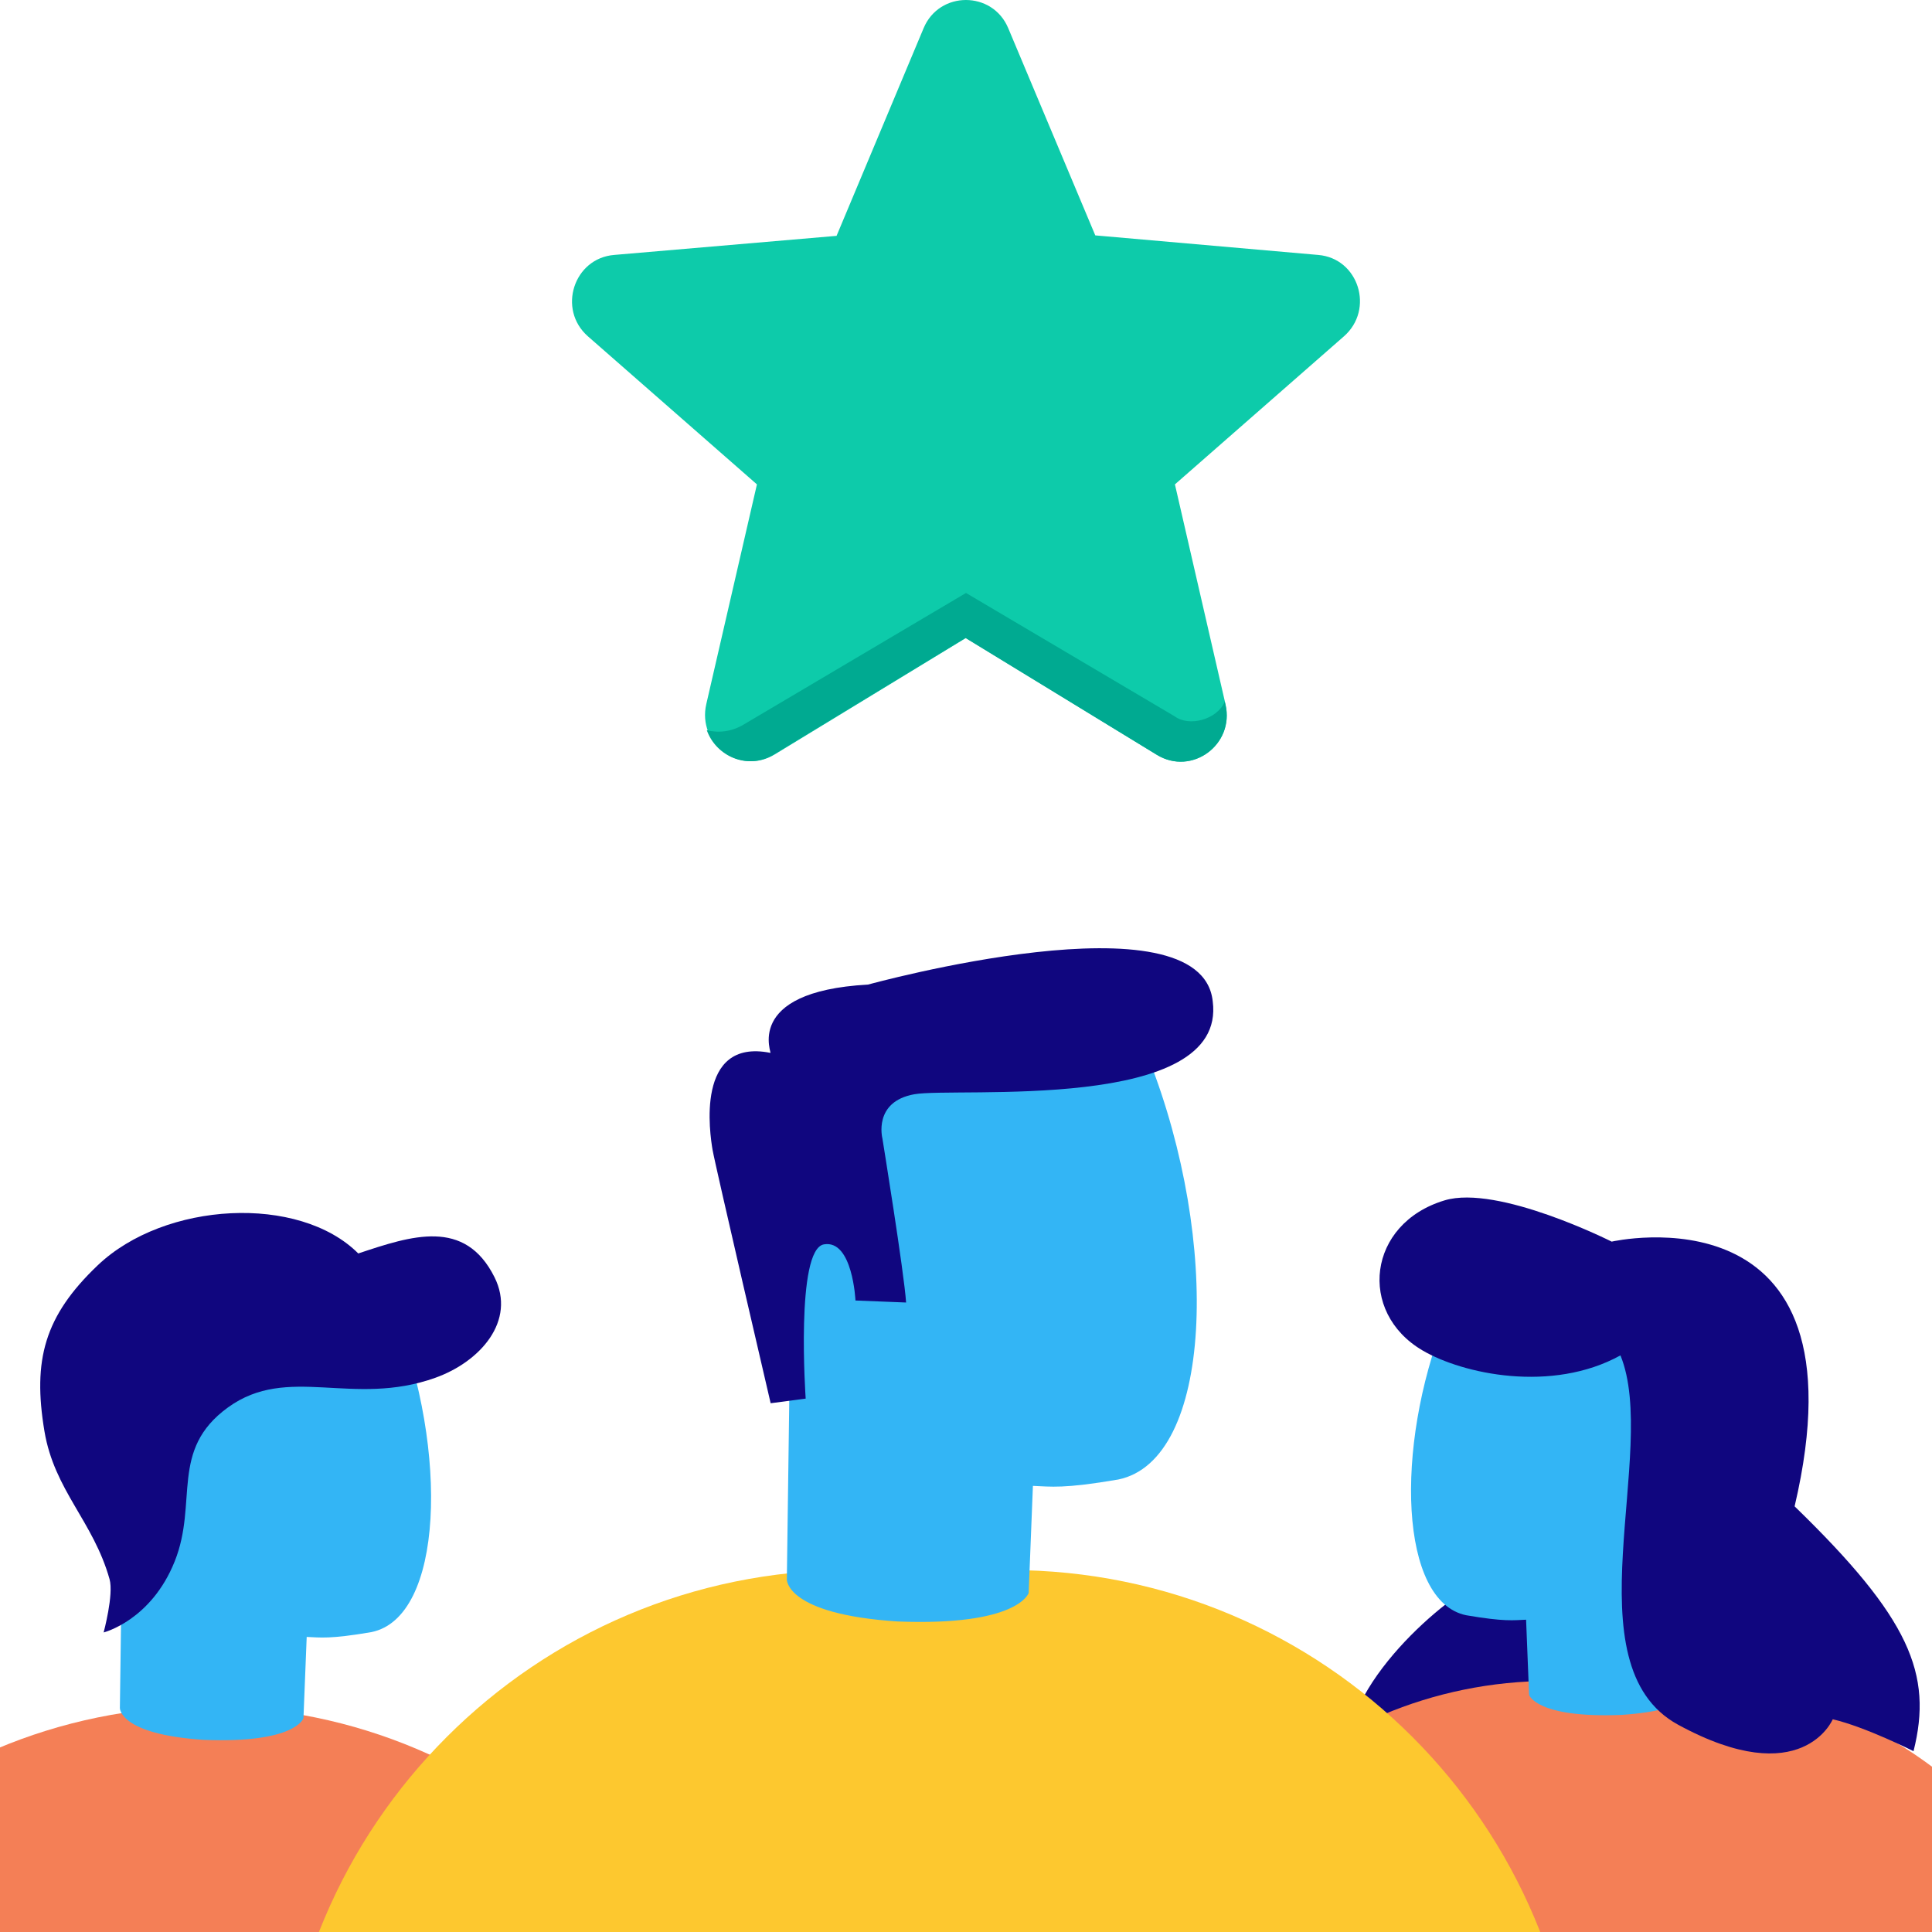 <svg width="145" height="145" viewBox="0 0 145 145" fill="none" xmlns="http://www.w3.org/2000/svg">
<g clip-path="url(#clip0_374_3013)">
<path d="M110.73 118.894C107.502 120.647 99.555 127.722 101.353 133.333C103.601 140.346 139.55 125.873 110.73 118.894Z" fill="#10067F"/>
<path d="M158 158.533C158 140.653 143.505 126.158 125.625 126.158H116.375C98.495 126.158 84 140.653 84 158.533C84 176.413 98.495 190.908 116.375 190.908H125.625C143.505 190.908 158 176.413 158 158.533Z" fill="#F47F56"/>
<path d="M127.505 126.492L127.175 102.087C127.175 102.087 109.289 96.75 108.423 99.073C104.65 108.686 105.046 120.204 110.04 121.227C112.935 121.722 113.579 121.6 114.536 121.562L114.761 127.208C114.761 127.208 115.3 128.962 121.682 128.708C127.578 128.321 127.505 126.492 127.505 126.492Z" fill="#33B5F5"/>
<path d="M125.946 129.444C135.267 134.523 137.551 129.034 137.551 129.034C140.025 129.613 143.613 131.43 143.613 131.43C145.072 125.636 143.342 121.453 134.689 113.054C140.393 88.742 120.959 93.186 120.959 93.186C120.959 93.186 112.43 88.887 108.425 90.088C102.623 91.827 101.878 98.482 106.757 101.349C109.775 103.123 116.459 104.567 121.618 101.724C124.548 108.903 117.728 124.965 125.946 129.444Z" fill="#10067F"/>
<path d="M-25 168.574C-25 146.207 -6.868 128.074 15.5 128.074C37.867 128.074 56 146.207 56 168.574V173.574C56 195.942 37.867 214.074 15.5 214.074C-6.868 214.074 -25 195.942 -25 173.574V168.574Z" fill="#F47F56"/>
<path d="M8.997 128.185L9.355 101.801C9.355 101.801 28.69 96.031 29.627 98.543C33.705 108.934 33.278 121.387 27.879 122.492C24.748 123.028 24.052 122.896 23.018 122.855L22.775 128.959C22.775 128.959 22.192 130.854 15.293 130.58C8.918 130.162 8.997 128.185 8.997 128.185Z" fill="#33B5F5"/>
<path d="M7.334 94.963C12.361 90.175 22.445 89.629 26.889 94.074C30.889 92.74 34.889 91.407 37.111 95.852C38.756 99.141 36.041 102.202 32.667 103.407C26.445 105.629 21.617 102.364 17.111 105.629C12.7 108.826 14.889 112.74 13.111 117.185C11.334 121.629 7.778 122.518 7.778 122.518C7.778 122.518 8.547 119.67 8.222 118.518C6.997 114.168 4.075 111.858 3.334 107.407C2.445 102.074 3.333 98.772 7.334 94.963Z" fill="#10067F"/>
<path d="M21 160.609C21 136.985 40.151 117.834 63.775 117.834H75.758C99.382 117.834 118.533 136.985 118.533 160.609C118.533 184.233 99.382 203.384 75.758 203.384H63.775C40.151 203.384 21 184.233 21 160.609Z" fill="#FDC82F"/>
<path d="M59.054 118.538L59.525 83.784C59.525 83.784 84.995 76.183 86.228 79.492C91.6 93.18 91.038 109.584 83.926 111.04C79.802 111.745 78.886 111.572 77.522 111.518L77.203 119.558C77.203 119.558 76.434 122.055 67.347 121.693C58.95 121.142 59.054 118.538 59.054 118.538Z" fill="#33B5F5"/>
<path d="M65.147 73.895C65.147 73.895 90.152 66.992 91.017 75.149C92.11 83.54 71.738 81.572 68.625 82.125C65.512 82.678 66.225 85.436 66.225 85.436C66.225 85.436 67.856 95.494 68.004 97.756L64.205 97.605C64.205 97.605 63.995 93.025 61.84 93.391C59.685 93.757 60.468 104.968 60.468 104.968L57.839 105.315C57.839 105.315 53.671 87.427 53.478 86.292C53.286 85.156 52.148 77.891 57.81 79.018C58.038 79.253 55.615 74.419 65.147 73.895Z" fill="#10067F"/>
<path d="M82.203 17.666L98.925 19.133C101.965 19.378 103.175 23.22 100.86 25.246L88.18 36.354L91.981 52.876C92.671 55.88 89.458 58.255 86.833 56.649L72.495 47.881L58.157 56.614C55.531 58.221 52.318 55.845 53.009 52.841L56.809 36.354L44.129 25.246C41.815 23.22 43.058 19.378 46.099 19.133L62.786 17.701L69.316 2.122C70.491 -0.707 74.498 -0.707 75.673 2.122L82.203 17.666Z" fill="#0DCBAA"/>
<path fill-rule="evenodd" clip-rule="evenodd" d="M53.047 54.804C53.73 56.739 56.089 57.844 58.102 56.614L72.459 47.881L86.815 56.649C89.444 58.255 92.661 55.88 91.969 52.876L91.921 52.667C91.335 54.009 89.257 54.568 88.161 53.762L72.5 44.503L55.855 54.354C54.934 54.919 53.939 55.026 53.047 54.804Z" fill="#00AA91"/>
</g>
<defs>
<clipPath id="clip0_374_3013">
<rect width="145" height="145" fill="white"/>
</clipPath>
</defs>
</svg>
